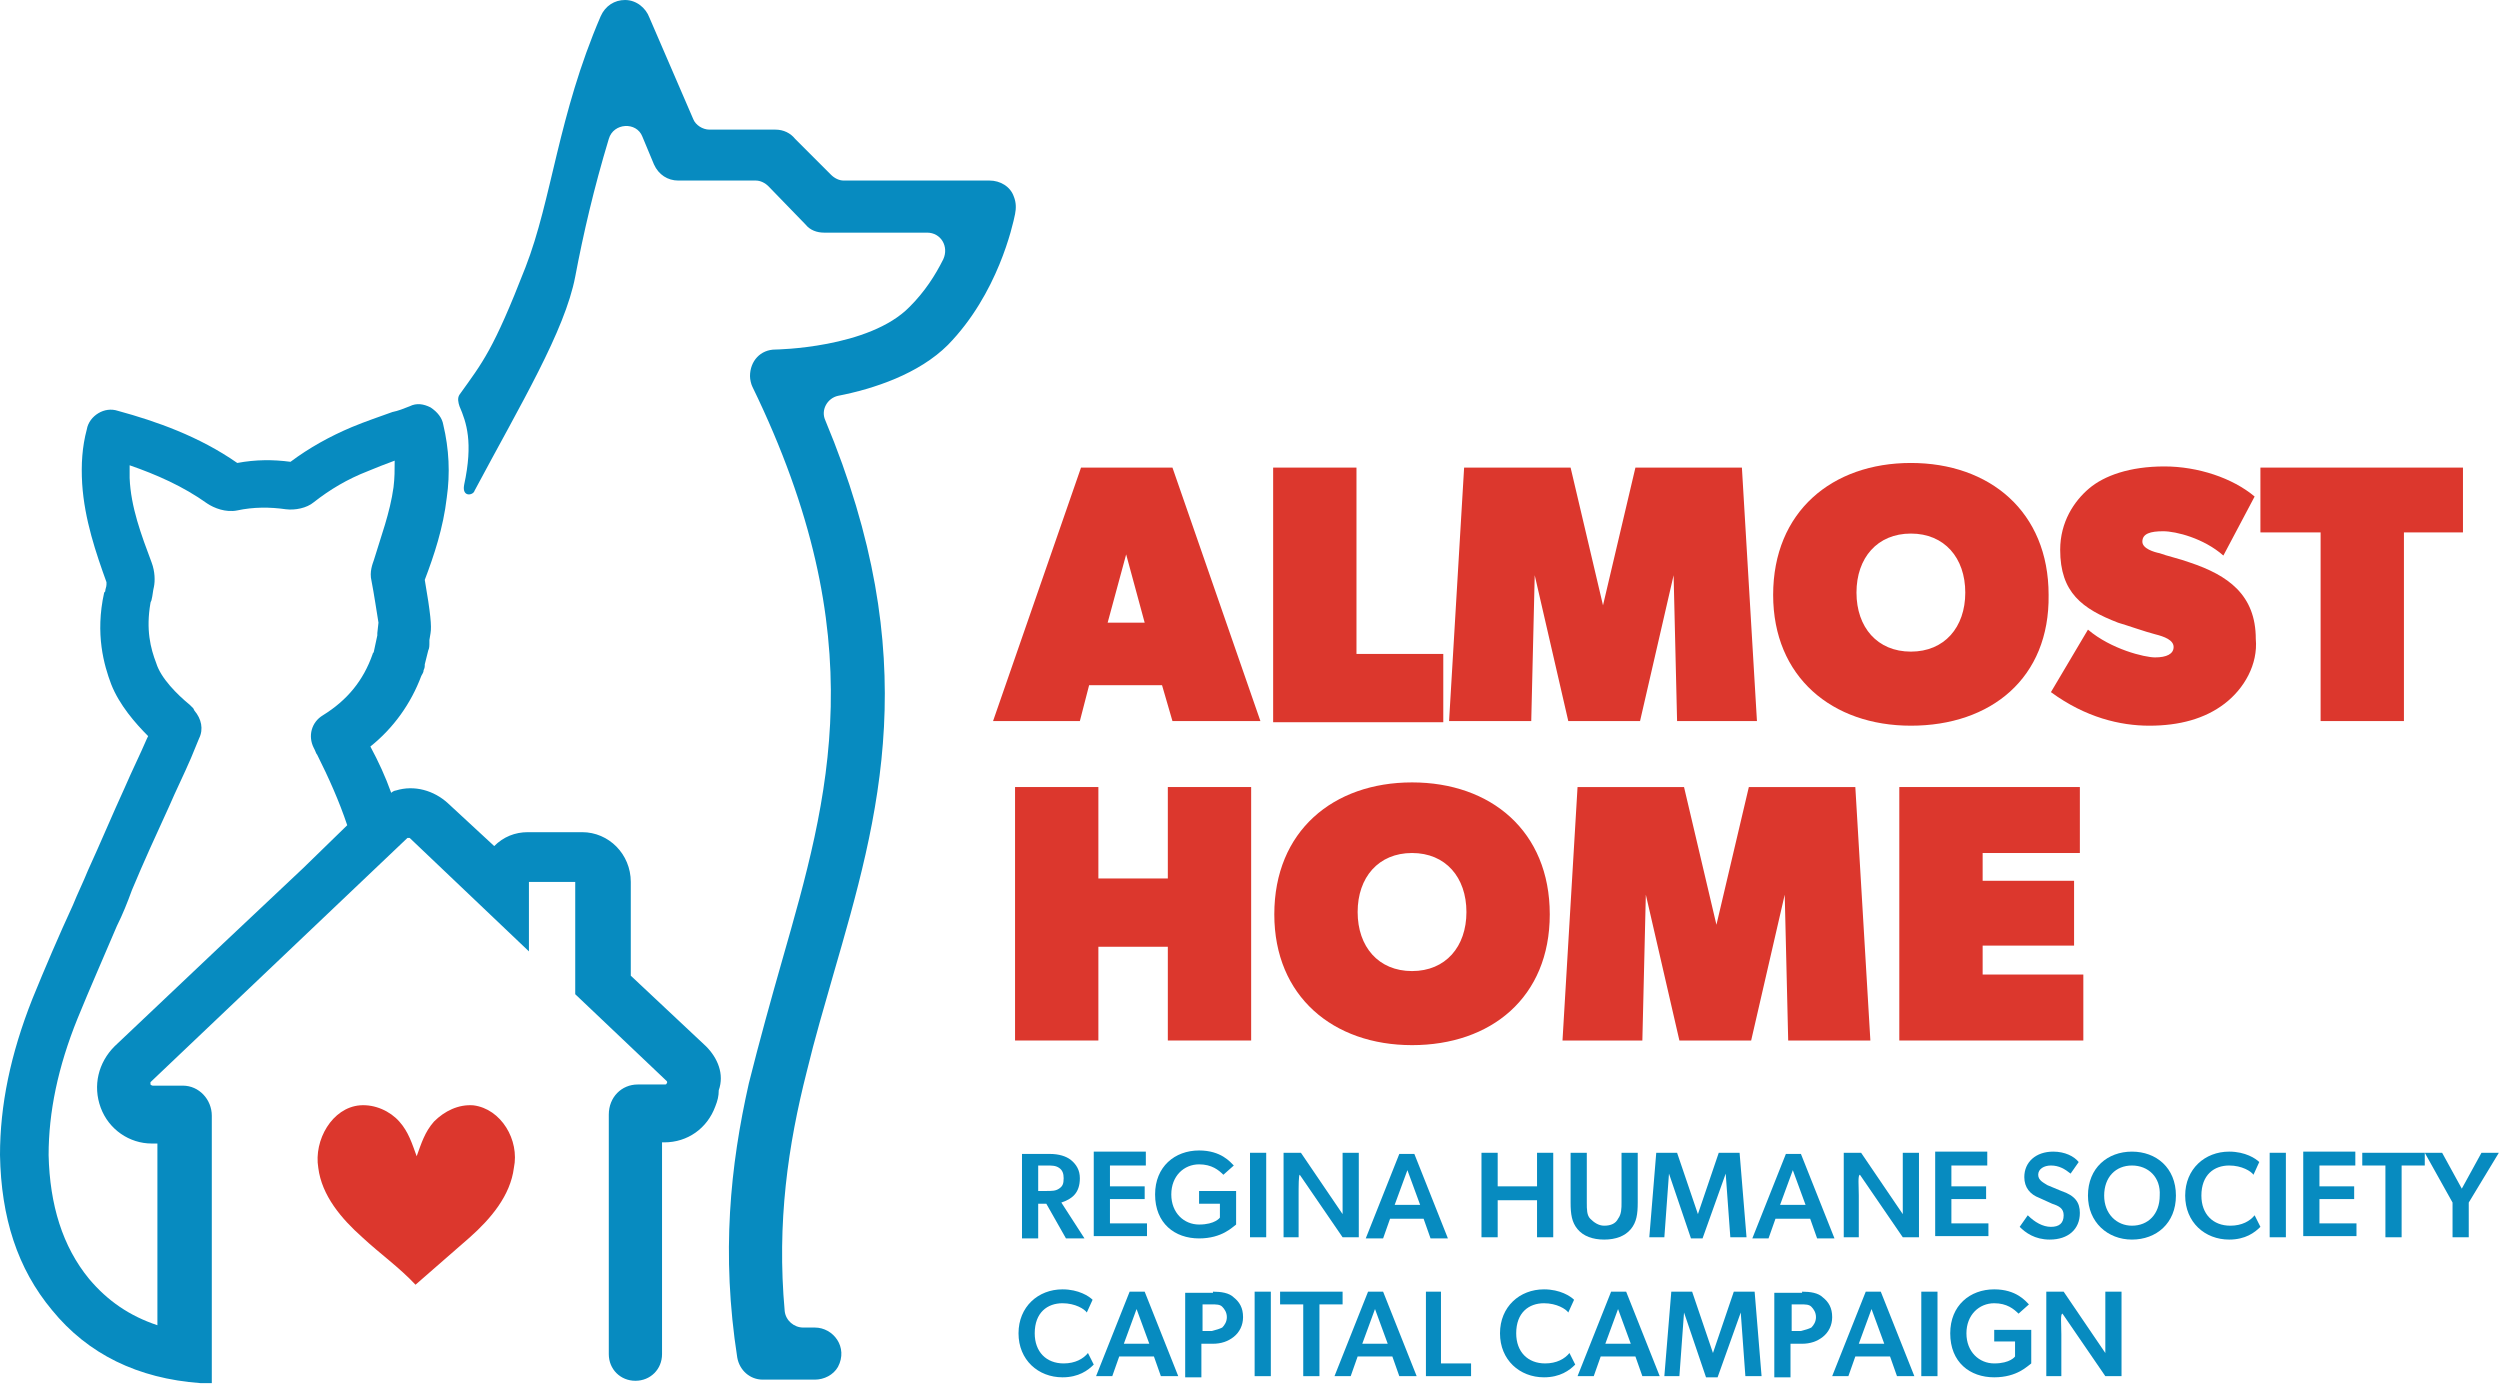 <?xml version="1.0" encoding="UTF-8"?>
<svg width="216px" height="120px" viewBox="0 0 216 120" version="1.1" xmlns="http://www.w3.org/2000/svg" xmlns:xlink="http://www.w3.org/1999/xlink">
    <title>RHS Almost Home Logo</title>
    <g id="Page-1" stroke="none" stroke-width="1" fill="none" fill-rule="evenodd">
        <g id="RHS-Landing-Page" transform="translate(-149, -32)" fill-rule="nonzero">
            <g id="Group" transform="translate(149, 32)">
                <g transform="translate(85.8, 40)" fill="#DC372D">
                    <path d="M15.5,22.3 L14.6,19.2 L8.3,19.2 L7.5,22.3 L2.84217094e-14,22.3 L7.6,0.4 L15.5,0.4 L23.1,22.3 L15.5,22.3 L15.5,22.3 Z M11.5,7.9 L9.9,13.8 L13.1,13.8 L11.5,7.9 Z" id="Shape"></path>
                    <polygon id="Path" points="24.2 22.3 24.2 0.4 31.4 0.4 31.4 16.5 38.9 16.5 38.9 22.4 24.2 22.4"></polygon>
                    <polygon id="Path" points="59.1 22.3 58.8 9.7 55.9 22.3 49.7 22.3 46.8 9.7 46.5 22.3 39.4 22.3 40.7 0.4 49.9 0.4 52.7 12.3 55.5 0.4 64.7 0.4 66 22.3 59.1 22.3"></polygon>
                    <path d="M79.3,22.7 C72.5,22.7 67.4,18.5 67.4,11.4 C67.4,4.2 72.5,0 79.3,0 C86.1,0 91.2,4.2 91.2,11.4 C91.3,18.6 86.2,22.7 79.3,22.7 Z M79.3,6.1 C76.4,6.1 74.6,8.2 74.6,11.2 C74.6,14.2 76.4,16.3 79.3,16.3 C82.2,16.3 84,14.2 84,11.2 C84,8.2 82.2,6.1 79.3,6.1 Z" id="Shape"></path>
                    <path d="M106.4,20.8 C104.7,22.1 102.5,22.7 99.9,22.7 C97.4,22.7 94.4,22 91.4,19.8 L94.6,14.4 C96.6,16.1 99.5,16.8 100.4,16.8 C101.4,16.8 102,16.5 102,15.9 C102,15.3 101.2,15 100.4,14.8 C99.6,14.6 97.9,14 97.2,13.8 C94.1,12.6 92.2,11.2 92.2,7.5 C92.2,5.1 93.4,3.3 94.7,2.2 C96,1.1 98.2,0.3 101.2,0.3 C104.1,0.3 107.1,1.3 109,2.9 L106.3,8 C104.6,6.5 102.2,5.9 101.1,5.9 C100,5.9 99.3,6.1 99.3,6.8 C99.3,7.4 100.3,7.7 100.8,7.8 C101.3,8 102.6,8.3 103.4,8.6 C106.7,9.7 109.1,11.4 109.1,15.2 C109.3,17.4 108.1,19.5 106.4,20.8 Z" id="Path"></path>
                    <polygon id="Path" points="121.9 6 121.9 22.3 114.7 22.3 114.7 6 109.5 6 109.5 0.4 127 0.4 127 6"></polygon>
                    <polygon id="Path" points="15.1 49.9 15.1 41.8 9.1 41.8 9.1 49.9 1.9 49.9 1.9 28 9.1 28 9.1 35.9 15.1 35.9 15.1 28 22.3 28 22.3 49.9"></polygon>
                    <path d="M36.2,50.3 C29.4,50.3 24.3,46.1 24.3,39 C24.3,31.8 29.4,27.6 36.2,27.6 C43,27.6 48.1,31.8 48.1,39 C48.1,46.2 43,50.3 36.2,50.3 Z M36.2,33.7 C33.3,33.7 31.5,35.8 31.5,38.8 C31.5,41.8 33.3,43.9 36.2,43.9 C39.1,43.9 40.9,41.8 40.9,38.8 C40.9,35.8 39.1,33.7 36.2,33.7 Z" id="Shape"></path>
                    <polygon id="Path" points="68.7 49.9 68.4 37.3 65.5 49.9 59.3 49.9 56.4 37.3 56.1 49.9 49.2 49.9 50.5 28 59.7 28 62.5 39.9 65.3 28 74.5 28 75.8 49.9"></polygon>
                    <polygon id="Path" points="78.3 49.9 78.3 28 93.9 28 93.9 33.7 85.5 33.7 85.5 36.1 93.4 36.1 93.4 41.7 85.5 41.7 85.5 44.2 94.2 44.2 94.2 49.9"></polygon>
                </g>
                <g transform="translate(88, 99.4)" fill="#078BC0">
                    <path d="M1.7,4.6 L1.7,7.6 L0.3,7.6 L0.3,0.3 L2.7,0.3 C3.5,0.3 4.1,0.5 4.5,0.8 C5,1.2 5.3,1.7 5.3,2.4 C5.3,3.7 4.6,4.2 3.7,4.5 L5.7,7.6 L4.1,7.6 L2.4,4.6 L1.7,4.6 L1.7,4.6 Z M3.5,3.3 C3.8,3.1 3.9,2.9 3.9,2.4 C3.9,2 3.8,1.7 3.5,1.5 C3.2,1.3 2.9,1.3 2.4,1.3 L1.7,1.3 L1.7,3.5 L2.4,3.5 C2.9,3.5 3.2,3.5 3.5,3.3 Z" id="Shape"></path>
                    <polygon id="Path" points="11 0.2 11 1.3 7.9 1.3 7.9 3.1 10.9 3.1 10.9 4.2 7.9 4.2 7.9 6.3 11.1 6.3 11.1 7.4 6.5 7.4 6.5 0.1 11 0.1"></polygon>
                    <path d="M15.7,3.5 L18.8,3.5 L18.8,6.4 C18.5,6.6 17.6,7.6 15.6,7.6 C13.5,7.6 11.8,6.3 11.8,3.8 C11.8,1.4 13.5,0 15.6,0 C17.5,0 18.3,1 18.6,1.3 L17.7,2.1 C17.3,1.7 16.7,1.2 15.6,1.2 C14.3,1.2 13.2,2.2 13.2,3.8 C13.2,5.4 14.3,6.4 15.6,6.4 C17,6.4 17.4,5.8 17.4,5.8 L17.4,4.6 L15.6,4.6 L15.6,3.5 L15.7,3.5 Z" id="Path"></path>
                    <polygon id="Path" points="21.4 0.2 21.4 7.5 20 7.5 20 0.2"></polygon>
                    <path d="M24.2,3.9 L24.2,7.5 L22.9,7.5 L22.9,0.2 L24.4,0.2 L28,5.5 C28,5.5 28,4.6 28,3.8 L28,0.2 L29.4,0.2 L29.4,7.5 L28,7.5 L24.3,2.1 C24.2,2.1 24.2,3.1 24.2,3.9 Z" id="Path"></path>
                    <path d="M32.1,5.9 L31.5,7.6 L30,7.6 L32.9,0.3 L34.2,0.3 L37.1,7.6 L35.6,7.6 L35,5.9 L32.1,5.9 Z M34.7,4.7 L33.6,1.7 L32.5,4.7 L34.7,4.7 Z" id="Shape"></path>
                    <polygon id="Path" points="41.4 4.3 41.4 7.5 40 7.5 40 0.2 41.4 0.2 41.4 3.1 44.8 3.1 44.8 0.2 46.2 0.2 46.2 7.5 44.8 7.5 44.8 4.3"></polygon>
                    <path d="M53.5,4.5 C53.5,5.5 53.4,6.2 52.9,6.8 C52.4,7.4 51.6,7.7 50.6,7.7 C49.6,7.7 48.8,7.4 48.3,6.8 C47.8,6.2 47.7,5.5 47.7,4.5 L47.7,0.2 L49.1,0.2 L49.1,4.5 C49.1,5.1 49.1,5.6 49.4,5.9 C49.7,6.2 50.1,6.5 50.6,6.5 C51.2,6.5 51.6,6.3 51.8,5.9 C52.1,5.5 52.1,5 52.1,4.5 L52.1,0.2 L53.5,0.2 L53.5,4.5 Z" id="Path"></path>
                    <polygon id="Path" points="61.1 2 59.1 7.6 58.1 7.6 56.2 2 56.2 2 55.8 7.5 54.5 7.5 55.1 0.2 56.9 0.2 58.7 5.5 58.7 5.5 60.5 0.2 62.3 0.2 62.9 7.5 61.5 7.5"></polygon>
                    <path d="M65.4,5.9 L64.8,7.6 L63.4,7.6 L66.3,0.3 L67.6,0.3 L70.5,7.6 L69,7.6 L68.4,5.9 L65.4,5.9 Z M68,4.7 L66.9,1.7 L65.8,4.7 L68,4.7 Z" id="Shape"></path>
                    <path d="M72.6,3.9 L72.6,7.5 L71.3,7.5 L71.3,0.2 L72.8,0.2 L76.4,5.5 C76.4,5.5 76.4,4.6 76.4,3.8 L76.4,0.2 L77.8,0.2 L77.8,7.5 L76.4,7.5 L72.7,2.1 C72.5,2.1 72.6,3.1 72.6,3.9 Z" id="Path"></path>
                    <polygon id="Path" points="83.7 0.2 83.7 1.3 80.6 1.3 80.6 3.1 83.6 3.1 83.6 4.2 80.6 4.2 80.6 6.3 83.8 6.3 83.8 7.4 79.2 7.4 79.2 0.1 83.7 0.1"></polygon>
                    <path d="M91.7,5.4 C91.7,6.8 90.7,7.7 89.1,7.7 C87.8,7.7 87,7.1 86.5,6.6 L87.2,5.6 C87.8,6.2 88.5,6.6 89.2,6.6 C89.9,6.6 90.3,6.3 90.3,5.6 C90.3,5 89.9,4.8 89.3,4.6 L88.2,4.1 C87.4,3.8 86.9,3.2 86.9,2.3 C86.9,1 87.9,0.1 89.4,0.1 C90.4,0.1 91.2,0.5 91.6,1 L90.9,2 C90.4,1.6 89.9,1.3 89.2,1.3 C88.6,1.3 88.1,1.6 88.1,2.1 C88.1,2.6 88.6,2.8 88.9,3 L90.1,3.5 C91.3,3.9 91.7,4.5 91.7,5.4 Z" id="Path"></path>
                    <path d="M92.4,3.9 C92.4,1.5 94.1,0.1 96.2,0.1 C98.3,0.1 100,1.5 100,3.9 C100,6.3 98.3,7.7 96.2,7.7 C94.1,7.7 92.4,6.2 92.4,3.9 Z M96.2,1.3 C94.8,1.3 93.8,2.3 93.8,3.9 C93.8,5.5 94.9,6.5 96.2,6.5 C97.6,6.5 98.6,5.5 98.6,3.9 C98.7,2.3 97.6,1.3 96.2,1.3 Z" id="Shape"></path>
                    <path d="M104.6,7.7 C102.5,7.7 100.8,6.2 100.8,3.9 C100.8,1.6 102.5,0.1 104.6,0.1 C106,0.1 106.9,0.7 107.2,1 L106.7,2.1 C106.5,1.8 105.7,1.3 104.6,1.3 C103.3,1.3 102.2,2.1 102.2,3.9 C102.2,5.5 103.2,6.5 104.7,6.5 C105.7,6.5 106.4,6.1 106.8,5.6 L107.3,6.6 C106.8,7.1 106,7.7 104.6,7.7 Z" id="Path"></path>
                    <polygon id="Path" points="109.5 0.2 109.5 7.5 108.1 7.5 108.1 0.2"></polygon>
                    <polygon id="Path" points="115.5 0.2 115.5 1.3 112.4 1.3 112.4 3.1 115.4 3.1 115.4 4.2 112.4 4.2 112.4 6.3 115.6 6.3 115.6 7.4 111 7.4 111 0.1 115.5 0.1"></polygon>
                    <polygon id="Path" points="116.1 1.3 116.1 0.2 121.5 0.2 121.5 1.3 119.5 1.3 119.5 7.5 118.1 7.5 118.1 1.3"></polygon>
                    <polygon id="Path" points="121.5 0.2 123 0.2 124.7 3.3 126.4 0.2 127.9 0.2 125.3 4.5 125.3 7.5 123.9 7.5 123.9 4.5"></polygon>
                    <path d="M3.8,19.6 C1.7,19.6 0,18.1 0,15.8 C0,13.5 1.7,12 3.8,12 C5.2,12 6.1,12.6 6.4,12.9 L5.9,14 C5.7,13.7 4.9,13.2 3.8,13.2 C2.5,13.2 1.4,14 1.4,15.8 C1.4,17.4 2.4,18.4 3.9,18.4 C4.9,18.4 5.6,18 6,17.5 L6.5,18.5 C6,19 5.2,19.6 3.8,19.6 Z" id="Path"></path>
                    <path d="M8.7,17.8 L8.1,19.5 L6.7,19.5 L9.6,12.2 L10.9,12.2 L13.8,19.5 L12.3,19.5 L11.7,17.8 L8.7,17.8 Z M11.3,16.7 L10.2,13.7 L9.1,16.7 L11.3,16.7 Z" id="Shape"></path>
                    <path d="M16.8,12.2 C17.5,12.2 18.2,12.3 18.6,12.7 C19.1,13.1 19.4,13.6 19.4,14.4 C19.4,15.1 19.1,15.7 18.6,16.1 C18.1,16.5 17.5,16.7 16.8,16.7 L15.8,16.7 L15.8,19.6 L14.4,19.6 L14.4,12.3 L16.8,12.3 L16.8,12.2 Z M17.6,15.3 C17.8,15.1 18,14.8 18,14.4 C18,14 17.8,13.7 17.6,13.5 C17.4,13.3 17.1,13.3 16.7,13.3 L15.9,13.3 L15.9,15.6 L16.7,15.6 C17.1,15.5 17.4,15.4 17.6,15.3 Z" id="Shape"></path>
                    <polygon id="Path" points="21.8 12.2 21.8 19.5 20.4 19.5 20.4 12.2"></polygon>
                    <polygon id="Path" points="22.6 13.3 22.6 12.2 28 12.2 28 13.3 26 13.3 26 19.5 24.6 19.5 24.6 13.3"></polygon>
                    <path d="M29.3,17.8 L28.7,19.5 L27.3,19.5 L30.2,12.2 L31.5,12.2 L34.4,19.5 L32.9,19.5 L32.3,17.8 L29.3,17.8 Z M31.9,16.7 L30.8,13.7 L29.7,16.7 L31.9,16.7 Z" id="Shape"></path>
                    <polygon id="Path" points="36.5 12.2 36.5 18.4 39.1 18.4 39.1 19.5 35.2 19.5 35.2 12.2 36.5 12.2"></polygon>
                    <path d="M45.4,19.6 C43.3,19.6 41.6,18.1 41.6,15.8 C41.6,13.5 43.3,12 45.4,12 C46.8,12 47.7,12.6 48,12.9 L47.5,14 C47.3,13.7 46.5,13.2 45.4,13.2 C44.1,13.2 43,14 43,15.8 C43,17.4 44,18.4 45.5,18.4 C46.5,18.4 47.2,18 47.6,17.5 L48.1,18.5 C47.6,19 46.8,19.6 45.4,19.6 Z" id="Path"></path>
                    <path d="M50.3,17.8 L49.7,19.5 L48.3,19.5 L51.2,12.2 L52.5,12.2 L55.4,19.5 L53.9,19.5 L53.3,17.8 L50.3,17.8 Z M52.9,16.7 L51.8,13.7 L50.7,16.7 L52.9,16.7 Z" id="Shape"></path>
                    <polygon id="Path" points="62.4 14 60.4 19.6 59.4 19.6 57.5 14 57.5 14 57.1 19.5 55.8 19.5 56.4 12.2 58.2 12.2 60 17.5 60 17.5 61.8 12.2 63.6 12.2 64.2 19.5 62.8 19.5"></polygon>
                    <path d="M67.7,12.2 C68.4,12.2 69.1,12.3 69.5,12.7 C70,13.1 70.3,13.6 70.3,14.4 C70.3,15.1 70,15.7 69.5,16.1 C69,16.5 68.4,16.7 67.7,16.7 L66.7,16.7 L66.7,19.6 L65.3,19.6 L65.3,12.3 L67.7,12.3 L67.7,12.2 Z M68.5,15.3 C68.7,15.1 68.9,14.8 68.9,14.4 C68.9,14 68.7,13.7 68.5,13.5 C68.3,13.3 68,13.3 67.6,13.3 L66.8,13.3 L66.8,15.6 L67.6,15.6 C68,15.5 68.3,15.4 68.5,15.3 Z" id="Shape"></path>
                    <path d="M72.3,17.8 L71.7,19.5 L70.3,19.5 L73.2,12.2 L74.5,12.2 L77.4,19.5 L75.9,19.5 L75.3,17.8 L72.3,17.8 Z M74.8,16.7 L73.7,13.7 L72.6,16.7 L74.8,16.7 Z" id="Shape"></path>
                    <polygon id="Path" points="79.4 12.2 79.4 19.5 78 19.5 78 12.2"></polygon>
                    <path d="M84.4,15.5 L87.5,15.5 L87.5,18.4 C87.2,18.6 86.3,19.6 84.3,19.6 C82.2,19.6 80.5,18.3 80.5,15.8 C80.5,13.4 82.2,12 84.3,12 C86.2,12 87,13 87.3,13.3 L86.4,14.1 C86,13.7 85.4,13.2 84.3,13.2 C83,13.2 81.9,14.2 81.9,15.8 C81.9,17.4 83,18.4 84.3,18.4 C85.7,18.4 86.1,17.8 86.1,17.8 L86.1,16.5 L84.3,16.5 L84.3,15.5 L84.4,15.5 Z" id="Path"></path>
                    <path d="M90.1,15.9 L90.1,19.5 L88.8,19.5 L88.8,12.2 L90.3,12.2 L93.9,17.5 C93.9,17.5 93.9,16.6 93.9,15.8 L93.9,12.2 L95.3,12.2 L95.3,19.5 L93.9,19.5 L90.2,14.1 C90,14.1 90.1,15 90.1,15.9 Z" id="Path"></path>
                </g>
                <path d="M40.9,95.5 C39.6,95.4 38.4,96 37.5,96.9 C36.7,97.8 36.4,98.8 36,99.9 C35.6,98.8 35.3,97.8 34.5,96.9 C33.7,96 32.4,95.4 31.1,95.5 C28.7,95.7 27.1,98.5 27.5,100.9 C27.8,103.3 29.5,105.3 31.3,106.9 C32.8,108.3 34.5,109.5 35.9,111 L40.6,106.9 C42.4,105.3 44.1,103.3 44.4,100.9 C44.9,98.5 43.3,95.8 40.9,95.5 Z" id="Path" fill="#DC372D"></path>
                <g transform="translate(-0, 0)" fill="#078BC0">
                    <path d="M61,90.4 L54.5,84.3 L54.5,76.2 C54.5,73.8 52.6,71.9 50.3,71.9 L45.6,71.9 C44.5,71.9 43.5,72.3 42.7,73.1 L38.7,69.4 C37.5,68.3 35.8,67.8 34.2,68.3 C34.1,68.3 33.9,68.4 33.8,68.5 C33.3,67.1 32.7,65.8 32,64.5 C34,62.9 35.5,60.8 36.4,58.4 C36.5,58.2 36.6,58.1 36.6,57.9 C36.7,57.7 36.7,57.6 36.7,57.4 L37,56.2 L37,56.2 C37.1,56 37.1,55.8 37.1,55.5 C37.1,55.4 37.1,55.4 37.1,55.3 L37.2,54.7 C37.3,54.1 37.2,53 36.7,50.1 C37.5,48 38.3,45.6 38.6,43 C38.9,40.9 38.8,38.8 38.3,36.7 C38.2,36.1 37.8,35.6 37.2,35.2 C36.6,34.9 36,34.8 35.4,35.1 C34.9,35.3 34.4,35.5 33.9,35.6 C32.8,36 31.6,36.4 30.4,36.9 C28.5,37.7 26.7,38.7 25.1,39.9 C23.6,39.7 22.1,39.7 20.5,40 C17.2,37.7 13.5,36.4 10.2,35.5 C9.6,35.3 9,35.4 8.5,35.7 C8,36 7.6,36.5 7.5,37.1 C7.1,38.6 7,40.1 7.1,41.8 C7.3,44.9 8.3,47.8 9.2,50.3 C9.2,50.4 9.2,50.4 9.2,50.5 C9.2,50.7 9.1,50.9 9.1,51 C9.1,51.1 9.1,51.1 9,51.2 C8.2,54.8 9,57.5 9.6,59.1 C10.3,60.9 11.7,62.5 12.8,63.6 L12.7,63.8 C12.1,65.2 11.4,66.6 10.8,68 C9.7,70.4 8.7,72.8 7.6,75.2 C7.2,76.2 6.7,77.2 6.3,78.2 C5.1,80.8 3.9,83.6 2.8,86.3 C0.9,91.1 0,95.5 0,99.8 C0.1,105.2 1.5,109.6 4.5,113.2 C7.6,117 11.9,119.1 17.3,119.5 L17.4,119.5 L17.4,119.5 L18.3,119.5 L18.3,117.2 C18.3,117.1 18.3,117 18.3,116.9 L18.3,112.6 L18.3,112.6 L18.3,96.4 C18.3,95 17.2,93.8 15.8,93.8 L13.2,93.8 C13.2,93.8 13.1,93.8 13,93.7 C13,93.6 13,93.5 13,93.5 L35.2,72.4 C35.2,72.4 35.3,72.4 35.3,72.4 C35.3,72.4 35.4,72.4 35.4,72.4 L45.7,82.2 L45.7,78.7 L45.7,76.2 L49.7,76.2 L49.7,82.9 L49.7,85.9 L57.6,93.4 C57.6,93.4 57.7,93.5 57.6,93.6 C57.6,93.7 57.5,93.7 57.4,93.7 L55.1,93.7 C53.7,93.7 52.6,94.8 52.6,96.3 L52.6,117 C52.6,118.3 53.6,119.3 54.9,119.3 L54.9,119.3 C56.2,119.3 57.2,118.3 57.2,117 L57.2,98.7 L57.4,98.7 C59.4,98.7 61.1,97.5 61.8,95.6 C62,95.1 62.1,94.7 62.1,94.2 C62.6,92.8 62,91.4 61,90.4 Z M26.2,75 L19.3,81.5 L9.9,90.4 C8.5,91.8 8,93.8 8.7,95.7 C9.4,97.6 11.2,98.8 13.1,98.8 L13.6,98.8 L13.6,114.5 C11.2,113.7 9.3,112.4 7.7,110.5 C5.4,107.7 4.3,104.1 4.2,99.8 C4.2,96.1 5,92.2 6.7,88 C7.8,85.3 9,82.6 10.1,80 C10.6,79 11,78 11.4,76.9 C12.4,74.5 13.5,72.1 14.6,69.7 C15.2,68.3 15.9,66.9 16.5,65.5 L17.2,63.8 C17.6,63 17.4,62.1 16.8,61.4 L16.7,61.2 C16.6,61.1 16.5,61 16.4,60.9 C15.3,60 13.9,58.6 13.5,57.3 C13,56 12.6,54.4 13,52.1 C13,52 13.1,51.9 13.1,51.8 C13.2,51.4 13.2,51.1 13.3,50.7 C13.4,50.2 13.4,49.4 13.1,48.6 C12.2,46.2 11.3,43.8 11.2,41.3 C11.2,40.9 11.2,40.6 11.2,40.2 C13.5,41 15.8,42 17.9,43.5 C18.5,43.9 19.5,44.3 20.5,44.1 C21.9,43.8 23.3,43.8 24.7,44 C25.5,44.1 26.5,43.9 27.1,43.4 C28.5,42.3 30,41.4 31.8,40.7 C32.5,40.4 33.3,40.1 34.1,39.8 C34.1,40.6 34.1,41.3 34,42.1 C33.7,44.3 32.9,46.4 32.3,48.4 C32.2,48.7 31.9,49.4 32.1,50.2 C32.3,51.2 32.6,53.2 32.7,53.8 L32.6,54.7 C32.6,54.8 32.6,54.8 32.6,54.9 L32.3,56.3 C32.3,56.4 32.2,56.4 32.2,56.5 C31.4,58.8 30,60.5 27.9,61.8 C26.9,62.4 26.6,63.6 27.1,64.6 L27.2,64.8 C27.3,65 27.3,65.1 27.4,65.2 C28.4,67.2 29.3,69.2 30,71.3 L26.2,75 Z" id="Shape"></path>
                    <path d="M87.6,17 C87.3,16.1 86.4,15.6 85.5,15.6 L72.9,15.6 C72.5,15.6 72.1,15.4 71.8,15.1 L68.7,12 C68.3,11.5 67.7,11.2 67,11.2 L61.3,11.2 C60.7,11.2 60.1,10.8 59.9,10.3 L56.1,1.5 C55.8,0.7 55,0 54,0 C53.1,0 52.3,0.5 51.9,1.4 C48.2,10 47.7,17.2 45.4,23.1 C42.6,30.3 41.7,31.3 39.7,34.1 C39.5,34.4 39.6,34.8 39.7,35.1 C40.3,36.5 40.9,38.2 40.1,41.9 C39.9,43 40.9,42.8 41,42.4 C45,34.9 48.8,28.6 49.7,23.9 C50.4,20.2 51.3,16.3 52.6,12 C53,10.6 55,10.5 55.5,11.8 L56.5,14.2 C56.9,15.1 57.7,15.6 58.6,15.6 L58.6,15.6 L65.3,15.6 C65.7,15.6 66.1,15.8 66.4,16.1 L69.6,19.4 C70,19.9 70.6,20.1 71.2,20.1 L71.2,20.1 L80.1,20.1 C81.3,20.1 82,21.3 81.5,22.4 C80.8,23.8 79.9,25.2 78.6,26.5 C75.1,30.1 67,30.2 67,30.2 C65.7,30.2 64.8,31.2 64.8,32.5 C64.8,32.8 64.9,33.2 65,33.4 L65,33.4 C75.6,55.2 71.6,68.9 67.6,82.9 C66.6,86.4 65.6,90 64.7,93.6 C63.1,100.7 62.3,108.3 63.7,117.3 C63.9,118.4 64.8,119.2 65.9,119.2 L65.9,119.2 L70.4,119.2 C71.2,119.2 72,118.8 72.4,118.1 C73.3,116.4 72,114.7 70.4,114.7 L69.4,114.7 C68.6,114.7 67.9,114.1 67.8,113.3 C67.1,105.6 68.1,98.9 69.7,92.6 C70.4,89.7 71.2,87 72,84.2 C76,70.4 79.9,56.9 71.3,36.3 C70.9,35.4 71.5,34.4 72.4,34.2 C75.5,33.6 79.4,32.3 81.9,29.8 C86.2,25.4 87.5,19.5 87.7,18.5 C87.8,18 87.8,17.5 87.6,17 Z" id="Path"></path>
                </g>
            </g>
        </g>
    </g>
</svg>
